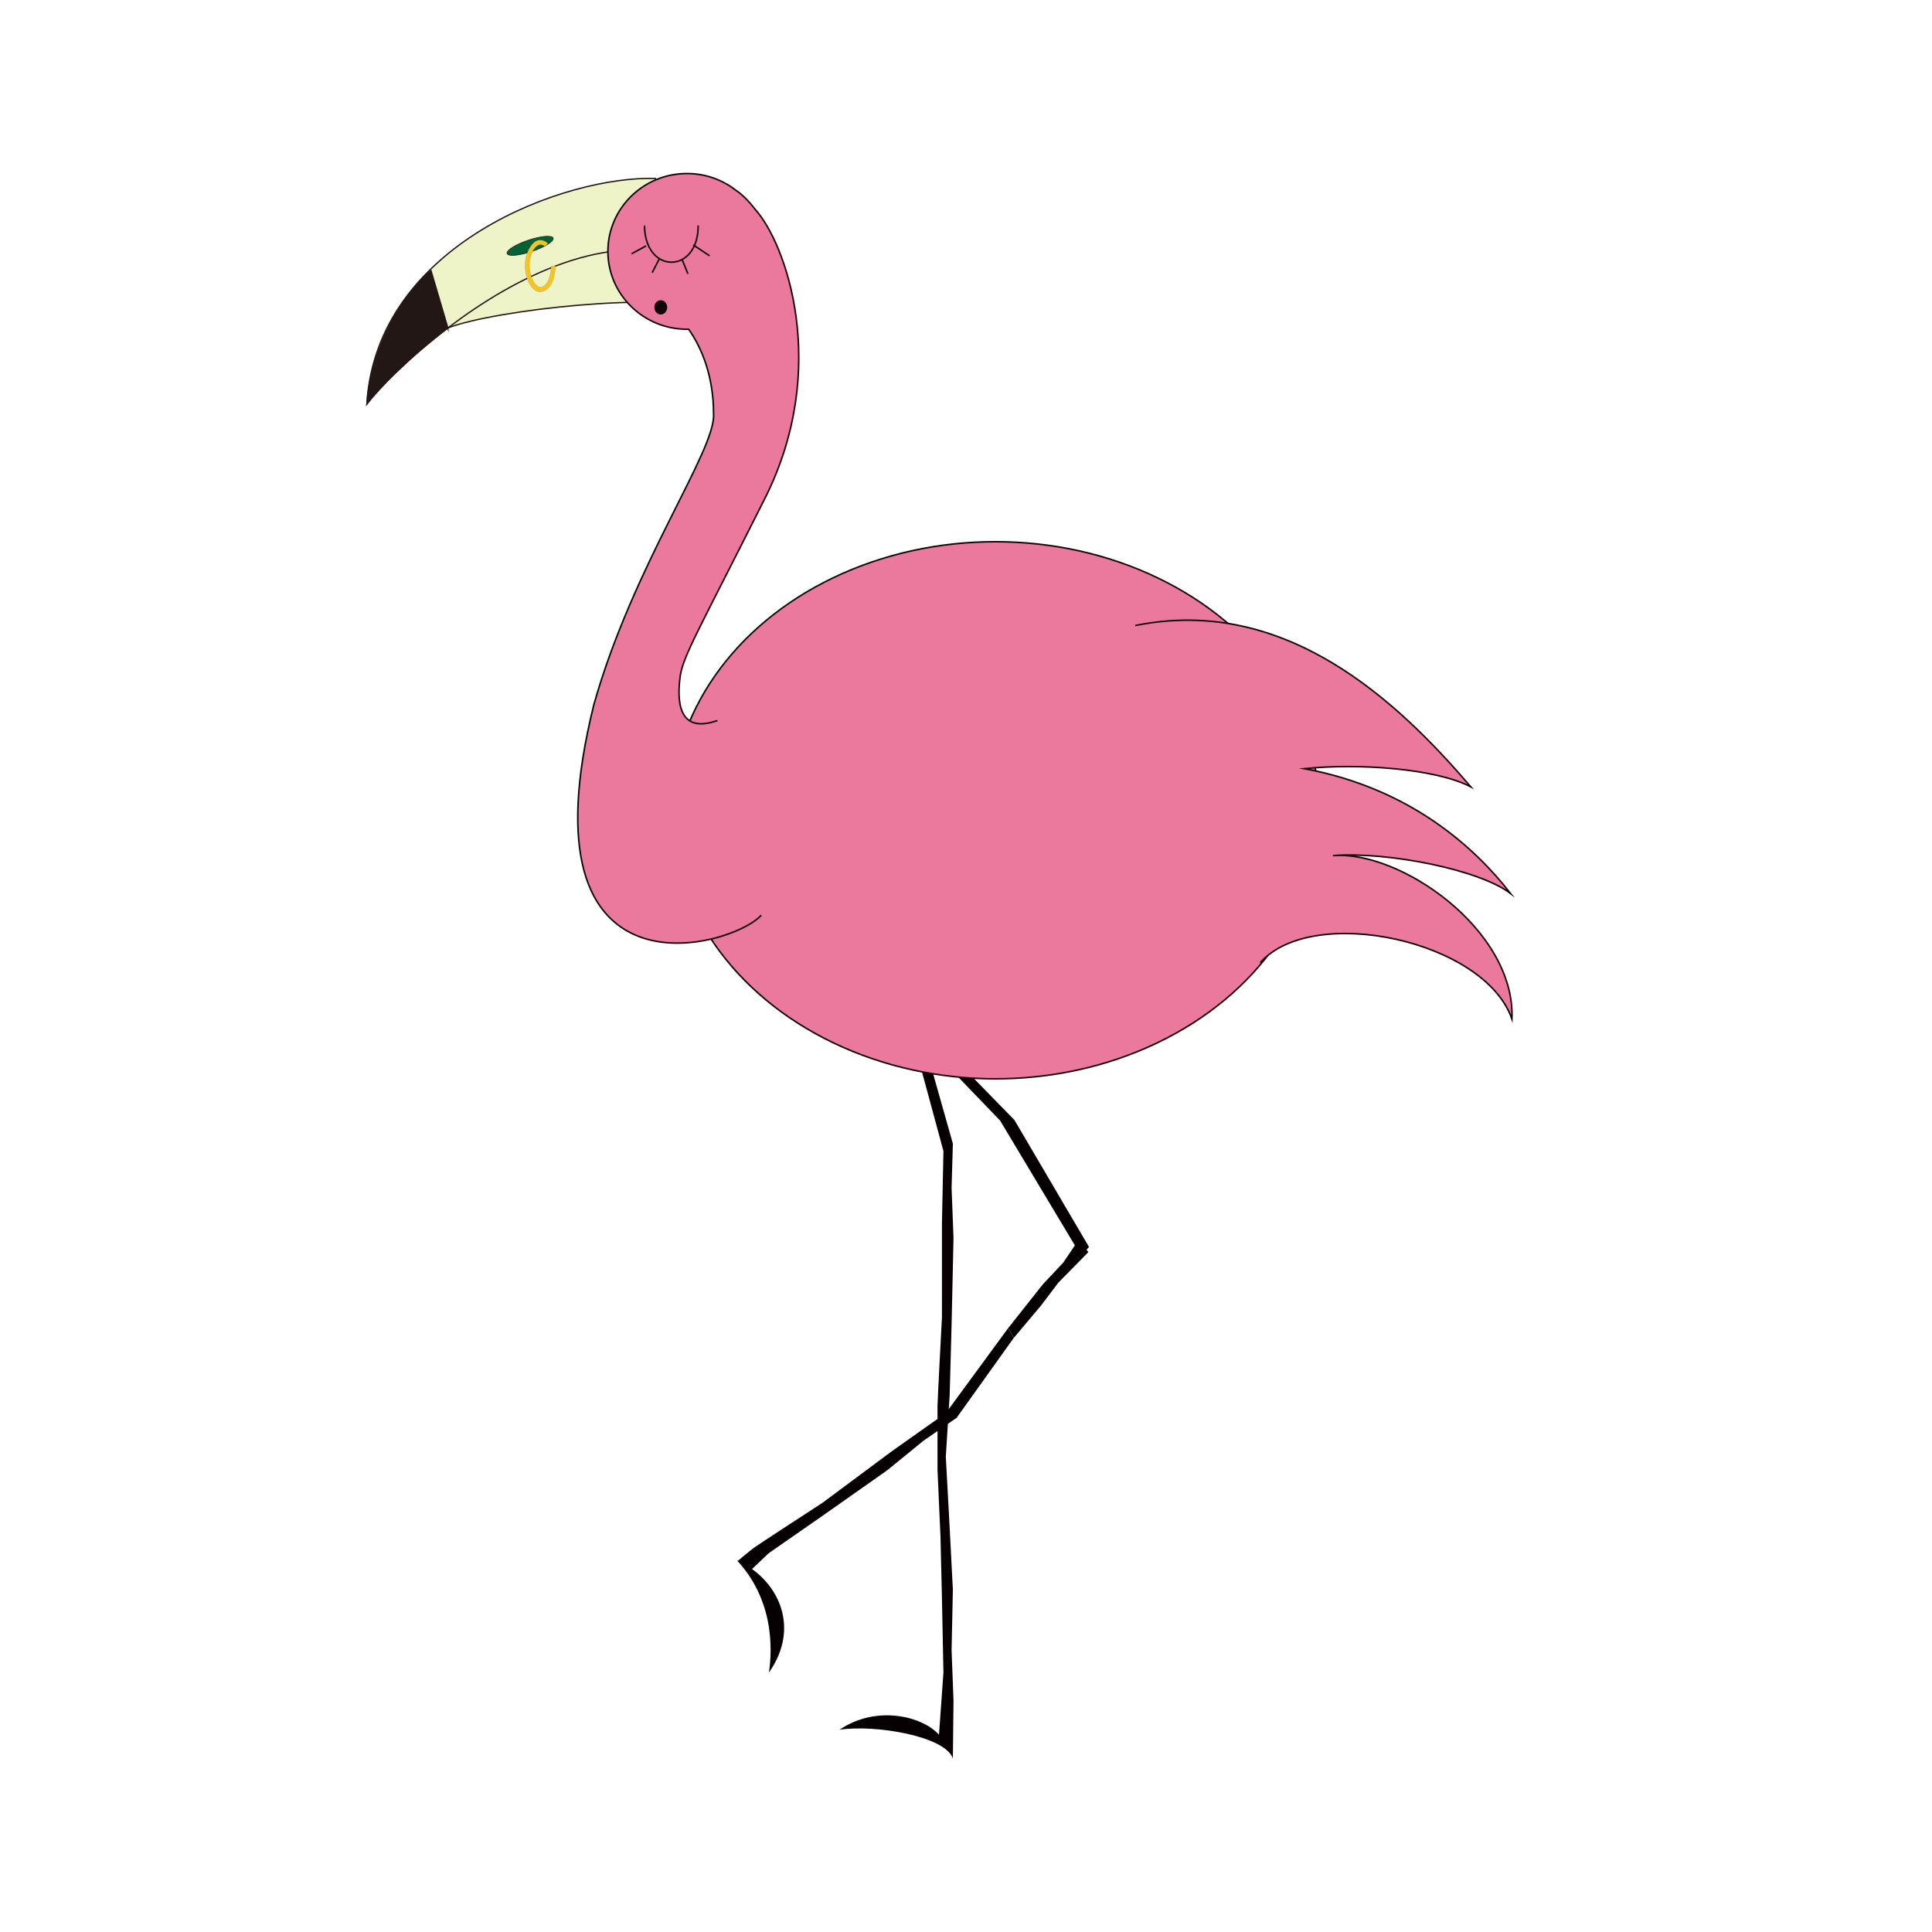 <svg xmlns="http://www.w3.org/2000/svg" id="_レイヤー_2" data-name="レイヤー 2" viewBox="0 0 512 512"><defs><style>.cls-2,.cls-5{stroke-miterlimit:10}.cls-2{fill:#eb789d;stroke:#120309;stroke-width:.41px}.cls-5{stroke:#221714;stroke-width:.35px;fill:#eff3c8}.cls-7{fill:#070002;stroke-width:0}</style></defs><g id="_レイヤー_1-2" data-name="レイヤー 1"><path d="M0 0h512v512H0z" style="fill:#fff;stroke-width:0"/><path d="m199.08 416.01 4.67-4.42 14.06-9.77 17.33-12.19 9.52-7.77 8.85-6.12 15.15-21.19-1.5-2.57-16.49 22.49-14.35 10.14-18.41 13.69s-17.08 11.1-18.07 11.84-4.34 3.53-4.34 3.53" class="cls-7"/><path d="M195.32 413.54c10.66 4.75 17.11 17.42 8.46 29.7.44-3.18 2.5-17.94-8.46-29.7ZM203.34 227.93l18.51 19.02 22.81 23.63 12.52 14.3 11.66 11.94 19.75 33.63-2.04 2.43-21.5-35.9-18.89-19.62-24.21-26s-22.5-22.17-23.8-23.56" class="cls-7"/><path d="m267.17 351.97 9.22-11.64 5.36-5.7 4.1-6.06 2.58 3.25-7.96 8.1-4.67 6.17-7.13 8.46M242.45 277.11l7.57 27.93-.39 19.11v24.89s-1.18 22.23-1.18 23.56v16.89l.79 17.78.39 16.45.39 19.56-1.18 16.45c-4.33-4.89-16.53-8-26.36-1.33 9.29-1.43 28 1.65 30.04 7.61l.17-15.37-.51-13.26.34-16.14-1.02-19.6-.85-15.56 1.02-16.33.51-18.64.51-23.06-.51-13.26.34-11.72-7.34-25.95h-2.73Z" class="cls-7"/><ellipse cx="263.77" cy="214.73" class="cls-2" rx="85.84" ry="71.17"/><path d="M333.97 255.13c13.87-15.67 59.45-5.97 66.71 14.92.96-23.59-29.65-44.78-47.42-43.3 14.48-1.12 38.84 3.72 47.06 10.04-9.54-12.27-26.66-27.88-54.63-33.09 14.48-1.49 34.89 0 44.1 4.83-19.42-22.68-49.13-50.83-88.93-42.76" class="cls-2"/><path d="M187.84 82.16c-11.66-4.93-56.46-.14-69.15 4.75 11-11.87 47.58-29.28 59.52-29.75" class="cls-5"/><path d="M173.87 47.3c-23.75-.85-74.16 17.38-76.65 59.76 2.95-3.89 10.88-12.1 21.47-20.15 17.65-13.42 42.72-26.39 64.52-18.15" class="cls-5"/><path d="M190.12 190.95c-10.91 3.85-10.57-6.16-9.89-11.56.68-5.39 5.11-12.71 22.51-47.38s5.46-67.8-2.73-76.66c-1.73-2.26-3.39-3.85-4.98-4.91-3.57-2.78-8.07-4.45-12.97-4.45-11.57 0-20.96 9.24-20.96 20.63s9.38 20.63 20.96 20.63c.14 0 .28-.02.43-.02 3.53 5.02 6.61 12.55 6.61 22.43.68 9.63-21.28 40.01-31.71 77.04-20.12 80.89 36.83 64.33 44.33 55.85" class="cls-2"/><path d="M170.8 59.78c.1 13.02 14.31 12.88 14.22-.03M183.72 64.91l4.33 2.88M171.23 65.15l-3.86 2.11M180.76 68.76l1.55 3.82M174.67 68.69l-1.84 3.58" class="cls-2"/><ellipse cx="175.11" cy="81.45" rx="1.5" ry="1.69" style="fill:#120309;stroke:#120309;stroke-width:.41px;stroke-miterlimit:10"/><path d="M118.69 86.91c-10.59 8.05-18.52 16.27-21.47 20.15.84-12.02 7.16-26.97 17-35.33l4.47 15.18Z" style="stroke:#221714;stroke-width:.35px;fill:#221714;stroke-miterlimit:10"/><ellipse cx="140.48" cy="65.13" rx="6.44" ry="1.57" style="fill:#006234;stroke:#231815;stroke-width:.16px;stroke-miterlimit:10" transform="rotate(-18.55 140.527 65.133)"/><path d="M147.21 70.47c-.28 5.35-2.45 6.78-4.01 6.86-2.24.12-4.05-3.41-4.05-6.86 0-3.72 1.97-6.85 3.87-6.85.72 0 1.54.17 2.18.95l-.86.73c-.18-.19-.61-.44-1.08-.46-1.51-.03-3.15 2.93-2.93 6.02.25 3.44 1.9 5.49 3.17 5.22 0 0 2.38-.35 2.56-5.61h1.14Z" style="stroke-miterlimit:10;fill:#f4c424;stroke:#210209;stroke-width:.02px"/></g></svg>